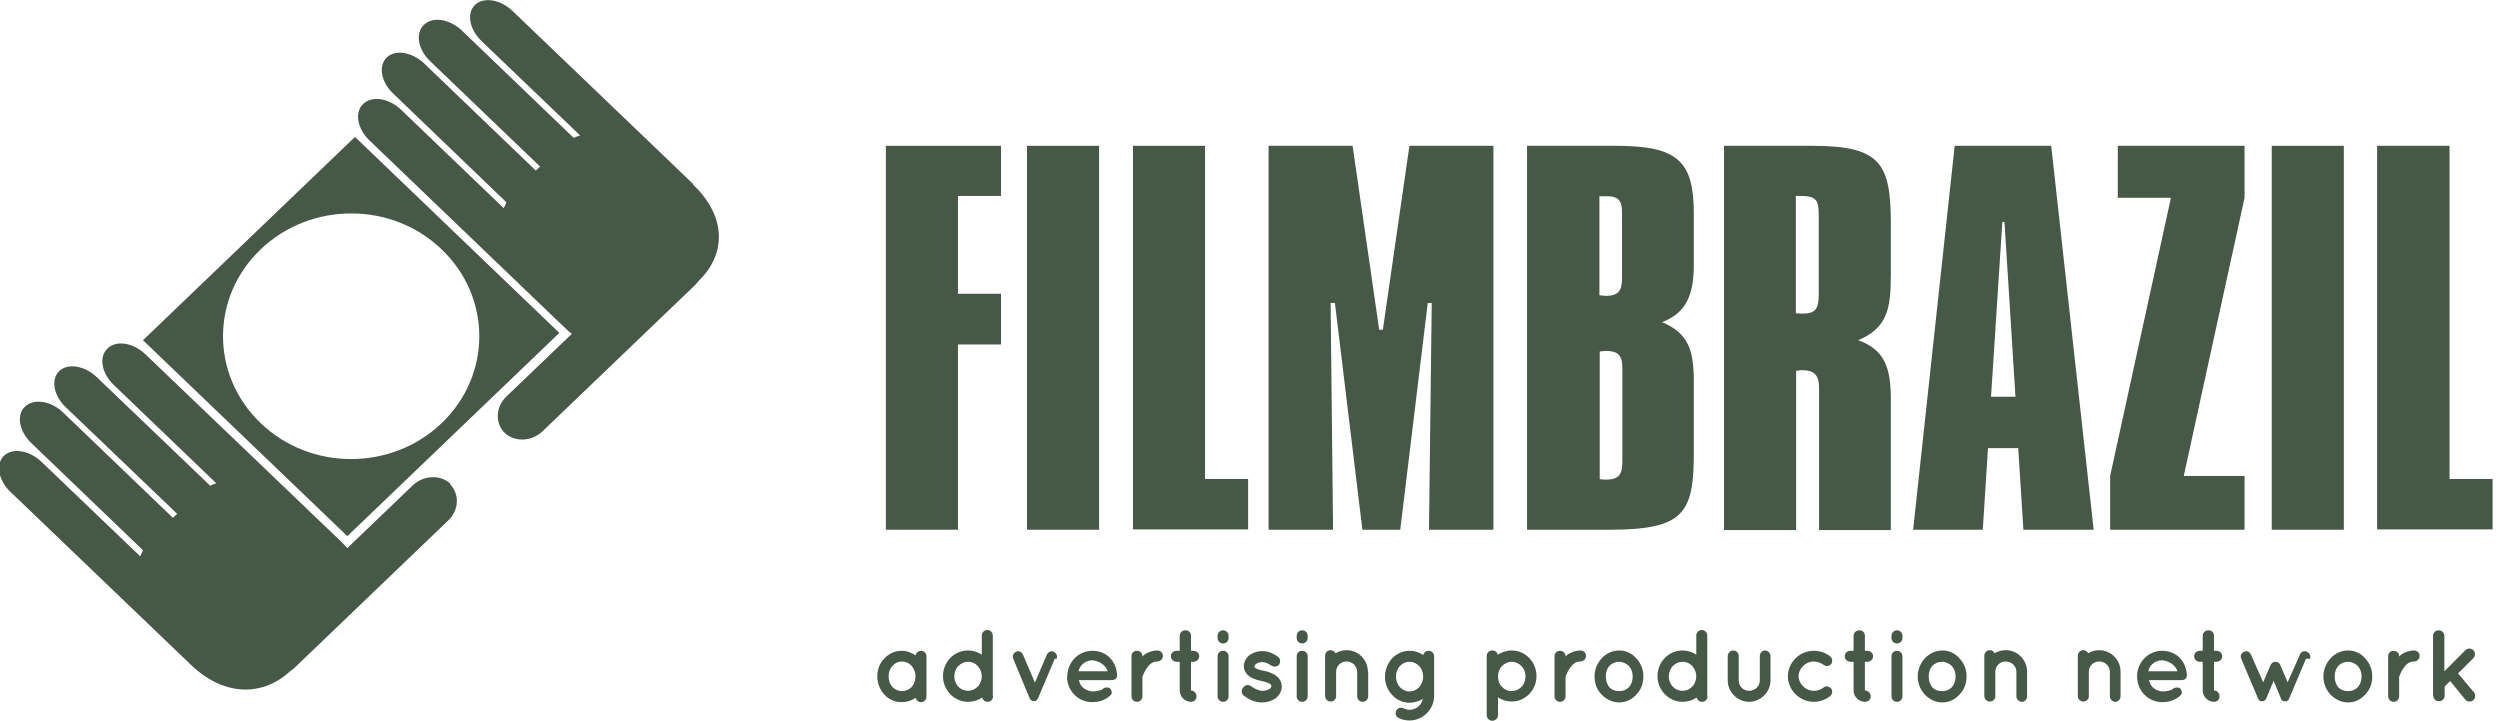 <svg xmlns="http://www.w3.org/2000/svg" width="201" height="58" viewBox="0 0 201 58" fill="none"><g clip-path="url(#clip0_8312_7656)"><path d="M80.482 11.723V15.753H77.019V23.618H80.482V27.697H77.019V42.59H71.223V11.723H80.482Z" fill="#455946"></path><path d="M88.366 11.723V42.59H82.57V11.723H88.366Z" fill="#455946"></path><path d="M96.886 11.723V38.511H100.349V42.566H91.09V11.723H96.886Z" fill="#455946"></path><path d="M108.75 11.723L110.887 26.518H111.181L113.318 11.723H120.072V42.59H114.89L115.111 24.355H114.792L112.581 42.59H109.536L107.326 24.355H106.982L107.178 42.59H101.996V11.723H108.775H108.75Z" fill="#455946"></path><path d="M129.92 11.723C134.93 11.723 136.183 12.976 136.183 17.203V21.258C136.183 23.765 135.544 25.166 133.629 25.903C135.765 26.788 136.183 28.189 136.183 30.695V36.348C136.183 41.263 135.422 42.59 129.38 42.59H122.773V11.723H129.92ZM128.594 23.741C128.766 23.741 128.938 23.79 129.085 23.79C130.092 23.79 130.411 23.396 130.411 22.413V17.056C130.411 16.097 130.068 15.778 129.208 15.778H128.594V23.765V23.741ZM128.594 38.511C128.815 38.56 128.962 38.56 129.134 38.56C130.092 38.56 130.436 38.191 130.436 37.184V29.541C130.436 28.557 130.068 28.213 129.11 28.213C128.938 28.213 128.766 28.262 128.619 28.262V38.535L128.594 38.511Z" fill="#455946"></path><path d="M145.711 11.723C151.188 11.723 152.023 13.123 152.023 17.99V22.02C152.023 24.797 151.777 26.346 149.395 27.353C151.532 28.115 152.023 29.565 152.023 32.121V42.615H146.251V31.163C146.251 30.179 145.883 29.762 144.876 29.762C144.704 29.762 144.581 29.811 144.409 29.811V42.615H138.613V11.723H145.711ZM144.409 25.191C144.581 25.191 144.778 25.215 144.901 25.215C145.981 25.215 146.227 24.846 146.227 23.618V17.695C146.227 16.22 146.227 15.753 144.753 15.753H144.385V25.191H144.409Z" fill="#455946"></path><path d="M164.917 11.723L168.331 42.59H162.682L162.265 36.029H159.833L159.416 42.59H153.816L157.157 11.723H164.893H164.917ZM160.079 31.9H162.044L161.16 17.842H160.988L160.079 31.9Z" fill="#455946"></path><path d="M180.462 11.723V15.901L175.575 38.265H180.462V42.59H169.656V38.265L174.544 15.901H170.27V11.723H180.462Z" fill="#455946"></path><path d="M188.444 11.723V42.59H182.648V11.723H188.444Z" fill="#455946"></path><path d="M196.942 11.723V38.511H200.405V42.566H191.121V11.723H196.917H196.942Z" fill="#455946"></path><path d="M36.227 38.904C35.416 38.142 34.065 38.191 33.181 39.027L27.925 44.065C27.778 43.917 27.631 43.745 27.459 43.574L24.757 40.993C24.757 40.993 24.659 40.919 24.634 40.87L11.692 28.484C10.709 27.55 9.358 27.328 8.646 28.017C7.934 28.68 8.155 29.983 9.137 30.941L17.389 38.855C17.218 38.904 17.046 38.978 16.898 39.051L7.787 30.327C6.804 29.393 5.453 29.172 4.766 29.835C4.078 30.499 4.299 31.801 5.282 32.735L14.246 41.312L13.902 41.632L5.061 33.153C4.078 32.219 2.727 32.023 2.015 32.686C1.303 33.35 1.524 34.652 2.506 35.611L11.495 44.237C11.421 44.409 11.348 44.556 11.274 44.728L3.341 37.135C2.359 36.201 1.008 35.979 0.321 36.643C-0.367 37.306 -0.146 38.609 0.836 39.543L13.558 51.733L15.351 53.453C18.151 56.132 21.27 55.911 23.382 53.92C23.505 53.822 23.652 53.748 23.75 53.625L36.03 41.853C36.914 41.017 36.963 39.715 36.178 38.928L36.227 38.904Z" fill="#455946"></path><path d="M55.703 14.77L53.91 13.05L41.212 0.885C40.23 -0.049 38.879 -0.27 38.192 0.393C37.504 1.057 37.725 2.335 38.707 3.293L46.64 10.887C46.468 10.936 46.296 11.01 46.124 11.084L37.136 2.458C36.153 1.524 34.803 1.302 34.09 1.991C33.378 2.654 33.599 3.981 34.581 4.915L43.423 13.394L43.079 13.713L34.115 5.112C33.132 4.178 31.782 3.957 31.094 4.62C30.406 5.284 30.627 6.586 31.61 7.52L40.721 16.269C40.648 16.417 40.574 16.589 40.5 16.736L32.248 8.823C31.266 7.889 29.915 7.668 29.203 8.356C28.491 9.019 28.712 10.322 29.694 11.28L42.637 23.691C42.637 23.691 42.711 23.765 42.76 23.814L45.461 26.395C45.633 26.567 45.805 26.714 45.977 26.837L40.721 31.875C39.837 32.711 39.788 34.014 40.574 34.8C41.384 35.562 42.735 35.513 43.619 34.677L55.899 22.905C55.899 22.905 56.12 22.659 56.218 22.536C58.281 20.521 58.527 17.523 55.727 14.844L55.703 14.77Z" fill="#455946"></path><path d="M28.54 11.01L11.496 27.354L27.926 43.107L44.971 26.764L28.54 11.01ZM20.951 34.014C16.924 30.155 16.924 23.913 20.951 20.054C24.979 16.196 31.512 16.196 35.515 20.054C39.543 23.913 39.543 30.155 35.515 34.014C31.488 37.872 24.955 37.872 20.951 34.014Z" fill="#455946"></path><path d="M74.489 54.388V56.01C74.489 56.255 74.293 56.452 74.047 56.452C73.826 56.452 73.679 56.305 73.605 56.108C73.286 56.329 72.917 56.452 72.5 56.452C71.935 56.452 71.444 56.231 71.1 55.838C70.756 55.469 70.535 54.953 70.535 54.388C70.535 53.822 70.732 53.306 71.1 52.938C71.444 52.569 71.935 52.323 72.5 52.323C72.917 52.323 73.286 52.471 73.605 52.692C73.654 52.495 73.826 52.323 74.047 52.323C74.293 52.323 74.489 52.52 74.489 52.766V54.388ZM73.605 54.388C73.605 54.044 73.482 53.749 73.286 53.528C73.089 53.306 72.819 53.183 72.525 53.183C72.23 53.183 71.96 53.306 71.763 53.528C71.567 53.724 71.444 54.019 71.444 54.388C71.444 54.756 71.567 55.027 71.763 55.248C71.96 55.444 72.23 55.567 72.525 55.567C72.819 55.567 73.089 55.444 73.286 55.248C73.482 55.027 73.605 54.732 73.605 54.388Z" fill="#455946"></path><path d="M79.844 55.985C79.844 56.231 79.648 56.427 79.402 56.427C79.181 56.427 79.009 56.28 78.96 56.083C78.641 56.304 78.248 56.427 77.83 56.427C76.725 56.427 75.816 55.493 75.816 54.363C75.816 53.232 76.701 52.298 77.83 52.298C78.223 52.298 78.641 52.421 78.936 52.642V51.094C78.936 50.849 79.132 50.652 79.377 50.652C79.623 50.652 79.82 50.849 79.82 51.094V54.363V55.985H79.844ZM77.83 53.208C77.536 53.208 77.265 53.331 77.044 53.552C76.848 53.748 76.725 54.068 76.725 54.387C76.725 54.707 76.848 55.002 77.044 55.199C77.241 55.42 77.536 55.542 77.83 55.542C78.125 55.542 78.395 55.42 78.616 55.199C78.813 55.002 78.936 54.682 78.936 54.387C78.936 54.068 78.813 53.773 78.616 53.552C78.42 53.331 78.15 53.208 77.83 53.208Z" fill="#455946"></path><path d="M84.803 52.962L83.453 56.157L83.428 56.206C83.428 56.206 83.404 56.255 83.379 56.255C83.379 56.28 83.355 56.28 83.33 56.304C83.33 56.304 83.305 56.329 83.281 56.353C83.281 56.353 83.232 56.353 83.207 56.353C83.207 56.353 83.158 56.353 83.133 56.353C83.133 56.353 83.084 56.353 83.06 56.353C83.06 56.353 83.011 56.353 82.986 56.353C82.986 56.353 82.937 56.329 82.912 56.304C82.912 56.304 82.888 56.28 82.863 56.255C82.863 56.255 82.863 56.206 82.814 56.206C82.814 56.206 82.79 56.181 82.79 56.157L81.463 52.962C81.365 52.741 81.463 52.495 81.709 52.397C81.906 52.298 82.151 52.397 82.249 52.642L83.207 54.879L84.165 52.642C84.263 52.421 84.509 52.298 84.705 52.397C84.926 52.495 85.049 52.741 84.951 52.962H84.803Z" fill="#455946"></path><path d="M85.81 54.388C85.81 53.257 86.694 52.323 87.824 52.323C88.953 52.323 89.739 53.134 89.813 54.24V54.289C89.813 54.289 89.813 54.339 89.813 54.363C89.788 54.56 89.616 54.683 89.371 54.683H86.743C86.792 54.879 86.866 55.076 87.013 55.223C87.185 55.42 87.529 55.567 87.799 55.592C88.094 55.592 88.462 55.543 88.659 55.395C88.831 55.223 89.174 55.248 89.273 55.371C89.371 55.494 89.469 55.739 89.273 55.911C88.88 56.28 88.388 56.452 87.799 56.452C86.669 56.452 85.785 55.518 85.785 54.388H85.81ZM86.718 53.97H89.052C88.978 53.65 88.56 53.159 87.824 53.085C87.136 53.11 86.767 53.626 86.718 53.97Z" fill="#455946"></path><path d="M93.498 52.741C93.498 52.962 93.302 53.183 93.056 53.183C92.86 53.183 92.713 53.232 92.565 53.331C92.418 53.429 92.295 53.576 92.197 53.724C92 53.994 91.902 54.314 91.853 54.412V55.985C91.853 56.23 91.656 56.427 91.411 56.427C91.165 56.427 90.969 56.23 90.969 55.985V52.741C90.969 52.495 91.165 52.323 91.411 52.323C91.656 52.323 91.853 52.52 91.853 52.741V52.79C91.853 52.79 91.976 52.667 92.025 52.618C92.295 52.446 92.663 52.298 93.056 52.298C93.302 52.298 93.498 52.495 93.498 52.716V52.741Z" fill="#455946"></path><path d="M96.421 52.765C96.421 53.011 96.2 53.208 95.954 53.208H95.758V55.518C96.003 55.518 96.2 55.714 96.2 55.985C96.2 56.255 96.003 56.427 95.758 56.427C95.266 56.427 94.849 56.009 94.849 55.518V53.208H94.603C94.358 53.208 94.137 53.011 94.137 52.765C94.137 52.52 94.333 52.323 94.603 52.323H94.849V51.119C94.849 50.873 95.045 50.676 95.316 50.676C95.586 50.676 95.758 50.873 95.758 51.119V52.323H95.954C96.2 52.323 96.421 52.52 96.421 52.765Z" fill="#455946"></path><path d="M98.779 51.291C98.779 51.536 98.582 51.733 98.337 51.733C98.091 51.733 97.894 51.536 97.894 51.291V51.119C97.894 50.873 98.091 50.676 98.337 50.676C98.582 50.676 98.779 50.873 98.779 51.119V51.291ZM98.779 52.765V55.985C98.779 56.23 98.582 56.427 98.337 56.427C98.091 56.427 97.894 56.23 97.894 55.985V52.765C97.894 52.495 98.091 52.323 98.337 52.323C98.582 52.323 98.779 52.52 98.779 52.765Z" fill="#455946"></path><path d="M99.982 55.248C100.129 55.051 100.424 55.026 100.596 55.174C100.817 55.346 101.185 55.543 101.505 55.543C101.726 55.543 101.922 55.469 102.069 55.395C102.192 55.297 102.217 55.223 102.217 55.149C102.217 55.1 102.217 55.1 102.192 55.076C102.192 55.051 102.143 55.026 102.094 54.977C101.971 54.904 101.726 54.805 101.431 54.756C101.185 54.707 100.94 54.633 100.719 54.535C100.498 54.437 100.301 54.289 100.154 54.068C100.055 53.92 100.006 53.748 100.006 53.552C100.006 53.183 100.227 52.839 100.498 52.643C100.792 52.446 101.136 52.348 101.505 52.348C102.069 52.348 102.487 52.618 102.732 52.79C102.929 52.913 102.978 53.183 102.855 53.404C102.732 53.601 102.462 53.65 102.241 53.527C101.971 53.355 101.75 53.232 101.48 53.232C101.283 53.232 101.087 53.306 100.989 53.38C100.891 53.454 100.866 53.527 100.866 53.577C100.866 53.601 100.866 53.626 100.866 53.65C100.866 53.65 100.891 53.699 100.964 53.724C101.062 53.798 101.283 53.871 101.554 53.92C101.824 53.97 102.094 54.043 102.315 54.166C102.536 54.265 102.757 54.412 102.904 54.658C103.003 54.83 103.052 55.002 103.052 55.199C103.052 55.592 102.831 55.936 102.536 56.157C102.241 56.354 101.873 56.477 101.455 56.477C100.817 56.477 100.326 56.182 99.982 55.911C99.81 55.764 99.785 55.493 99.933 55.297L99.982 55.248Z" fill="#455946"></path><path d="M105.138 51.291C105.138 51.536 104.942 51.733 104.696 51.733C104.45 51.733 104.254 51.536 104.254 51.291V51.119C104.254 50.873 104.45 50.676 104.696 50.676C104.942 50.676 105.138 50.873 105.138 51.119V51.291ZM105.138 52.765V55.985C105.138 56.23 104.942 56.427 104.696 56.427C104.45 56.427 104.254 56.23 104.254 55.985V52.765C104.254 52.495 104.45 52.323 104.696 52.323C104.942 52.323 105.138 52.52 105.138 52.765Z" fill="#455946"></path><path d="M110.002 54.019V55.985C110.002 56.231 109.805 56.427 109.56 56.427C109.314 56.427 109.118 56.231 109.118 55.985V54.019C109.118 53.552 108.725 53.183 108.258 53.183C107.792 53.183 107.423 53.552 107.423 54.019V55.985C107.423 55.985 107.423 56.034 107.423 56.059C107.374 56.255 107.202 56.403 106.981 56.403C106.736 56.403 106.539 56.206 106.539 55.96V52.716C106.539 52.471 106.736 52.274 106.981 52.274C107.153 52.274 107.3 52.372 107.374 52.52C107.62 52.372 107.939 52.274 108.258 52.274C109.216 52.274 109.977 53.06 109.977 53.994L110.002 54.019Z" fill="#455946"></path><path d="M115.306 54.412V55.936C115.306 57.017 114.422 57.927 113.316 57.927C113.022 57.927 112.702 57.853 112.457 57.73C112.236 57.632 112.137 57.361 112.26 57.14C112.359 56.919 112.629 56.845 112.85 56.944C112.997 57.017 113.144 57.066 113.316 57.066C113.857 57.066 114.299 56.698 114.397 56.182C114.102 56.378 113.709 56.501 113.316 56.501C112.776 56.501 112.26 56.255 111.916 55.862C111.573 55.494 111.352 54.977 111.352 54.412C111.352 53.847 111.573 53.331 111.916 52.938C112.26 52.569 112.776 52.323 113.316 52.323C113.734 52.323 114.127 52.446 114.422 52.667C114.471 52.471 114.643 52.323 114.864 52.323C115.109 52.323 115.306 52.52 115.306 52.766V54.412ZM114.422 54.388C114.422 54.068 114.299 53.749 114.102 53.552C113.881 53.331 113.636 53.208 113.316 53.208C113.022 53.208 112.751 53.331 112.555 53.552C112.359 53.749 112.236 54.068 112.236 54.388C112.236 54.707 112.359 55.051 112.555 55.248C112.751 55.469 113.022 55.592 113.316 55.592C113.636 55.592 113.881 55.469 114.102 55.248C114.274 55.051 114.422 54.756 114.422 54.388Z" fill="#455946"></path><path d="M119.531 57.533V54.387V52.741C119.531 52.495 119.728 52.298 119.973 52.298C120.219 52.298 120.391 52.446 120.415 52.642C120.71 52.446 121.128 52.298 121.545 52.298C122.65 52.298 123.534 53.232 123.534 54.363C123.534 55.493 122.626 56.403 121.545 56.403C121.128 56.403 120.735 56.28 120.44 56.059V57.508C120.44 57.73 120.243 57.951 119.973 57.951C119.728 57.951 119.531 57.73 119.531 57.508V57.533ZM120.44 54.387C120.44 54.707 120.538 55.026 120.759 55.223C120.956 55.444 121.226 55.567 121.545 55.567C121.815 55.567 122.11 55.444 122.331 55.223C122.528 55.026 122.65 54.731 122.65 54.387C122.65 54.043 122.528 53.773 122.331 53.552C122.11 53.331 121.84 53.208 121.545 53.208C121.25 53.208 120.98 53.331 120.759 53.552C120.538 53.773 120.44 54.068 120.44 54.387Z" fill="#455946"></path><path d="M127.514 52.741C127.514 52.962 127.318 53.183 127.072 53.183C126.875 53.183 126.728 53.232 126.581 53.331C126.433 53.429 126.311 53.576 126.212 53.724C126.016 53.994 125.918 54.314 125.869 54.412V55.985C125.869 56.23 125.672 56.427 125.426 56.427C125.181 56.427 124.984 56.23 124.984 55.985V52.741C124.984 52.495 125.181 52.323 125.426 52.323C125.672 52.323 125.869 52.52 125.869 52.741V52.79C125.869 52.79 125.991 52.667 126.04 52.618C126.311 52.446 126.679 52.298 127.072 52.298C127.318 52.298 127.514 52.495 127.514 52.716V52.741Z" fill="#455946"></path><path d="M128.764 55.837C128.396 55.469 128.199 54.953 128.199 54.387C128.199 53.822 128.42 53.331 128.764 52.937C129.132 52.544 129.624 52.298 130.189 52.298C130.753 52.298 131.22 52.544 131.564 52.937C131.932 53.331 132.129 53.822 132.129 54.387C132.129 54.953 131.932 55.469 131.564 55.837C131.22 56.23 130.729 56.476 130.189 56.476C129.648 56.476 129.132 56.23 128.764 55.837ZM129.108 54.387C129.108 54.731 129.206 55.026 129.403 55.272C129.599 55.469 129.894 55.567 130.189 55.567C130.483 55.567 130.729 55.469 130.95 55.272C131.146 55.051 131.269 54.756 131.269 54.387C131.269 54.019 131.146 53.748 130.95 53.527C130.753 53.355 130.483 53.208 130.189 53.208C129.869 53.208 129.599 53.331 129.403 53.527C129.206 53.748 129.108 54.043 129.108 54.387Z" fill="#455946"></path><path d="M137.289 55.985C137.289 56.231 137.093 56.427 136.847 56.427C136.626 56.427 136.454 56.28 136.405 56.083C136.086 56.304 135.693 56.427 135.276 56.427C134.17 56.427 133.262 55.493 133.262 54.363C133.262 53.232 134.146 52.298 135.276 52.298C135.669 52.298 136.086 52.421 136.381 52.642V51.094C136.381 50.849 136.577 50.652 136.823 50.652C137.068 50.652 137.265 50.849 137.265 51.094V54.363V55.985H137.289ZM135.276 53.208C134.981 53.208 134.711 53.331 134.49 53.552C134.293 53.748 134.17 54.068 134.17 54.387C134.17 54.707 134.293 55.002 134.49 55.199C134.686 55.42 134.956 55.542 135.276 55.542C135.595 55.542 135.84 55.42 136.062 55.199C136.258 55.002 136.381 54.682 136.381 54.387C136.381 54.068 136.258 53.773 136.062 53.552C135.865 53.331 135.595 53.208 135.276 53.208Z" fill="#455946"></path><path d="M140.629 56.427C139.696 56.427 138.91 55.641 138.91 54.707V52.741C138.91 52.52 139.107 52.298 139.352 52.298C139.598 52.298 139.794 52.495 139.794 52.741V54.707C139.794 55.174 140.163 55.542 140.629 55.542C141.096 55.542 141.489 55.174 141.489 54.707V52.741C141.489 52.52 141.661 52.298 141.906 52.298C142.127 52.298 142.348 52.495 142.348 52.741V54.707C142.348 55.641 141.563 56.427 140.605 56.427H140.629Z" fill="#455946"></path><path d="M143.746 54.388C143.746 53.233 144.704 52.323 145.834 52.323C146.325 52.323 146.791 52.495 147.135 52.766C147.332 52.913 147.356 53.183 147.234 53.38C147.062 53.577 146.816 53.601 146.62 53.454C146.399 53.306 146.128 53.183 145.834 53.183C145.171 53.183 144.606 53.749 144.606 54.363C144.606 54.977 145.171 55.543 145.834 55.543C146.128 55.543 146.399 55.444 146.62 55.272C146.791 55.125 147.062 55.174 147.234 55.371C147.356 55.543 147.332 55.813 147.135 55.985C146.791 56.231 146.325 56.428 145.834 56.428C144.704 56.428 143.746 55.494 143.746 54.363V54.388Z" fill="#455946"></path><path d="M150.6 52.765C150.6 53.011 150.379 53.208 150.134 53.208H149.937V55.518C150.183 55.518 150.404 55.714 150.404 55.985C150.404 56.255 150.207 56.427 149.937 56.427C149.446 56.427 149.029 56.009 149.029 55.518V53.208H148.783C148.537 53.208 148.316 53.011 148.316 52.765C148.316 52.52 148.513 52.323 148.783 52.323H149.029V51.119C149.029 50.873 149.225 50.676 149.495 50.676C149.765 50.676 149.937 50.873 149.937 51.119V52.323H150.134C150.379 52.323 150.6 52.52 150.6 52.765Z" fill="#455946"></path><path d="M152.958 51.291C152.958 51.536 152.762 51.733 152.516 51.733C152.271 51.733 152.074 51.536 152.074 51.291V51.119C152.074 50.873 152.271 50.676 152.516 50.676C152.762 50.676 152.958 50.873 152.958 51.119V51.291ZM152.958 52.765V55.985C152.958 56.23 152.762 56.427 152.516 56.427C152.271 56.427 152.074 56.23 152.074 55.985V52.765C152.074 52.495 152.271 52.323 152.516 52.323C152.762 52.323 152.958 52.52 152.958 52.765Z" fill="#455946"></path><path d="M154.748 55.837C154.405 55.469 154.184 54.953 154.184 54.387C154.184 53.822 154.405 53.331 154.748 52.937C155.117 52.544 155.608 52.298 156.173 52.298C156.738 52.298 157.204 52.544 157.548 52.937C157.917 53.331 158.113 53.822 158.113 54.387C158.113 54.953 157.917 55.469 157.548 55.837C157.204 56.23 156.713 56.476 156.173 56.476C155.633 56.476 155.117 56.23 154.748 55.837ZM155.068 54.387C155.068 54.731 155.166 55.026 155.362 55.272C155.559 55.469 155.829 55.567 156.148 55.567C156.443 55.567 156.713 55.469 156.91 55.272C157.106 55.051 157.229 54.756 157.229 54.387C157.229 54.019 157.106 53.748 156.91 53.527C156.713 53.355 156.443 53.208 156.148 53.208C155.829 53.208 155.559 53.331 155.362 53.527C155.166 53.748 155.068 54.043 155.068 54.387Z" fill="#455946"></path><path d="M162.977 54.019V55.985C162.977 56.231 162.781 56.427 162.56 56.427C162.339 56.427 162.118 56.231 162.118 55.985V54.019C162.118 53.552 161.725 53.183 161.258 53.183C160.792 53.183 160.423 53.552 160.423 54.019V55.985C160.423 55.985 160.423 56.034 160.423 56.059C160.374 56.255 160.202 56.403 159.981 56.403C159.736 56.403 159.539 56.206 159.539 55.96V52.716C159.539 52.471 159.736 52.274 159.981 52.274C160.153 52.274 160.3 52.372 160.374 52.52C160.62 52.372 160.914 52.274 161.258 52.274C162.216 52.274 162.977 53.06 162.977 53.994V54.019Z" fill="#455946"></path><path d="M170.493 54.019V55.985C170.493 56.231 170.297 56.427 170.076 56.427C169.854 56.427 169.633 56.231 169.633 55.985V54.019C169.633 53.552 169.24 53.183 168.774 53.183C168.307 53.183 167.939 53.552 167.939 54.019V55.985C167.939 55.985 167.939 56.034 167.939 56.059C167.89 56.255 167.718 56.403 167.497 56.403C167.251 56.403 167.055 56.206 167.055 55.96V52.716C167.055 52.471 167.251 52.274 167.497 52.274C167.669 52.274 167.816 52.372 167.89 52.52C168.135 52.372 168.455 52.274 168.774 52.274C169.732 52.274 170.493 53.06 170.493 53.994V54.019Z" fill="#455946"></path><path d="M171.82 54.388C171.82 53.257 172.704 52.323 173.834 52.323C174.964 52.323 175.75 53.134 175.824 54.24V54.289C175.824 54.289 175.824 54.339 175.824 54.363C175.799 54.56 175.627 54.683 175.406 54.683H172.778C172.827 54.879 172.901 55.076 173.048 55.223C173.22 55.42 173.539 55.567 173.834 55.592C174.129 55.592 174.497 55.543 174.694 55.395C174.866 55.223 175.21 55.248 175.308 55.371C175.406 55.494 175.504 55.739 175.308 55.911C174.915 56.28 174.424 56.452 173.834 56.452C172.704 56.452 171.82 55.518 171.82 54.388ZM172.729 53.97H175.062C174.988 53.65 174.571 53.159 173.834 53.085C173.122 53.11 172.778 53.626 172.729 53.97Z" fill="#455946"></path><path d="M178.67 52.765C178.67 53.011 178.449 53.208 178.203 53.208H178.007V55.518C178.252 55.518 178.449 55.714 178.449 55.985C178.449 56.255 178.252 56.427 178.007 56.427C177.515 56.427 177.098 56.009 177.098 55.518V53.208H176.852C176.607 53.208 176.41 53.011 176.41 52.765C176.41 52.52 176.607 52.323 176.852 52.323H177.098V51.119C177.098 50.873 177.294 50.676 177.564 50.676C177.835 50.676 178.007 50.873 178.007 51.119V52.323H178.203C178.449 52.323 178.67 52.52 178.67 52.765Z" fill="#455946"></path><path d="M185.401 52.962L184.05 56.157C184.05 56.157 184.05 56.206 184.025 56.23C184.025 56.23 184.025 56.255 183.976 56.28C183.976 56.28 183.951 56.304 183.927 56.329C183.902 56.329 183.878 56.353 183.853 56.378C183.853 56.378 183.804 56.378 183.78 56.378C183.78 56.378 183.73 56.378 183.706 56.378C183.681 56.378 183.657 56.378 183.632 56.378C183.632 56.378 183.608 56.378 183.583 56.378C183.583 56.378 183.534 56.353 183.509 56.329C183.509 56.329 183.485 56.304 183.46 56.28C183.46 56.28 183.436 56.255 183.411 56.23C183.411 56.23 183.387 56.181 183.387 56.157L182.797 54.731L182.208 56.157C182.208 56.157 182.208 56.206 182.159 56.23C182.159 56.23 182.134 56.28 182.11 56.28C182.11 56.28 182.085 56.304 182.06 56.329C182.036 56.353 182.011 56.378 181.987 56.378H181.938C181.938 56.378 181.889 56.378 181.864 56.378C181.839 56.378 181.815 56.378 181.79 56.378C181.79 56.378 181.766 56.378 181.741 56.378C181.741 56.378 181.692 56.378 181.667 56.329C181.667 56.329 181.667 56.304 181.618 56.28C181.618 56.28 181.618 56.23 181.594 56.23C181.594 56.23 181.569 56.181 181.545 56.157L180.194 52.962C180.096 52.741 180.194 52.495 180.439 52.397C180.636 52.298 180.882 52.397 180.98 52.642L181.962 54.854L182.552 53.478C182.625 53.306 182.773 53.208 182.945 53.208C183.116 53.208 183.288 53.306 183.338 53.478L183.927 54.854L184.909 52.642C184.983 52.397 185.253 52.298 185.474 52.397C185.695 52.495 185.818 52.741 185.72 52.962H185.401Z" fill="#455946"></path><path d="M187.366 55.837C187.022 55.469 186.801 54.953 186.801 54.387C186.801 53.822 187.022 53.331 187.366 52.937C187.734 52.544 188.225 52.298 188.79 52.298C189.355 52.298 189.822 52.544 190.165 52.937C190.534 53.331 190.73 53.822 190.73 54.387C190.73 54.953 190.534 55.469 190.165 55.837C189.822 56.23 189.33 56.476 188.79 56.476C188.25 56.476 187.734 56.23 187.366 55.837ZM187.709 54.387C187.709 54.731 187.808 55.026 188.004 55.272C188.201 55.469 188.471 55.567 188.79 55.567C189.085 55.567 189.33 55.469 189.551 55.272C189.748 55.051 189.871 54.756 189.871 54.387C189.871 54.019 189.748 53.748 189.551 53.527C189.355 53.355 189.085 53.208 188.79 53.208C188.471 53.208 188.201 53.331 188.004 53.527C187.808 53.748 187.709 54.043 187.709 54.387Z" fill="#455946"></path><path d="M194.537 52.741C194.537 52.962 194.341 53.183 194.095 53.183C193.899 53.183 193.752 53.232 193.604 53.331C193.457 53.429 193.334 53.576 193.236 53.724C193.039 53.994 192.941 54.314 192.892 54.412V55.985C192.892 56.23 192.695 56.427 192.45 56.427C192.204 56.427 192.008 56.23 192.008 55.985V52.741C192.008 52.495 192.204 52.323 192.45 52.323C192.695 52.323 192.892 52.52 192.892 52.741V52.79C192.892 52.79 193.015 52.667 193.064 52.618C193.334 52.446 193.678 52.298 194.095 52.298C194.341 52.298 194.537 52.495 194.537 52.716V52.741Z" fill="#455946"></path><path d="M195.617 55.985V51.119C195.617 50.873 195.814 50.676 196.059 50.676C196.305 50.676 196.526 50.873 196.526 51.119V53.969L198.22 52.274C198.392 52.102 198.687 52.102 198.859 52.274C199.031 52.446 199.031 52.741 198.859 52.913L197.631 54.142L198.908 55.665C199.056 55.862 199.031 56.157 198.834 56.304C198.761 56.378 198.638 56.403 198.54 56.403C198.417 56.403 198.27 56.353 198.196 56.23L196.993 54.756L196.55 55.198V55.936C196.55 56.181 196.354 56.378 196.084 56.378C195.814 56.378 195.642 56.181 195.642 55.936L195.617 55.985Z" fill="#455946"></path></g><defs><clipPath id="clip0_8312_7656"><rect width="200.43" height="58" fill="white"></rect></clipPath></defs></svg>